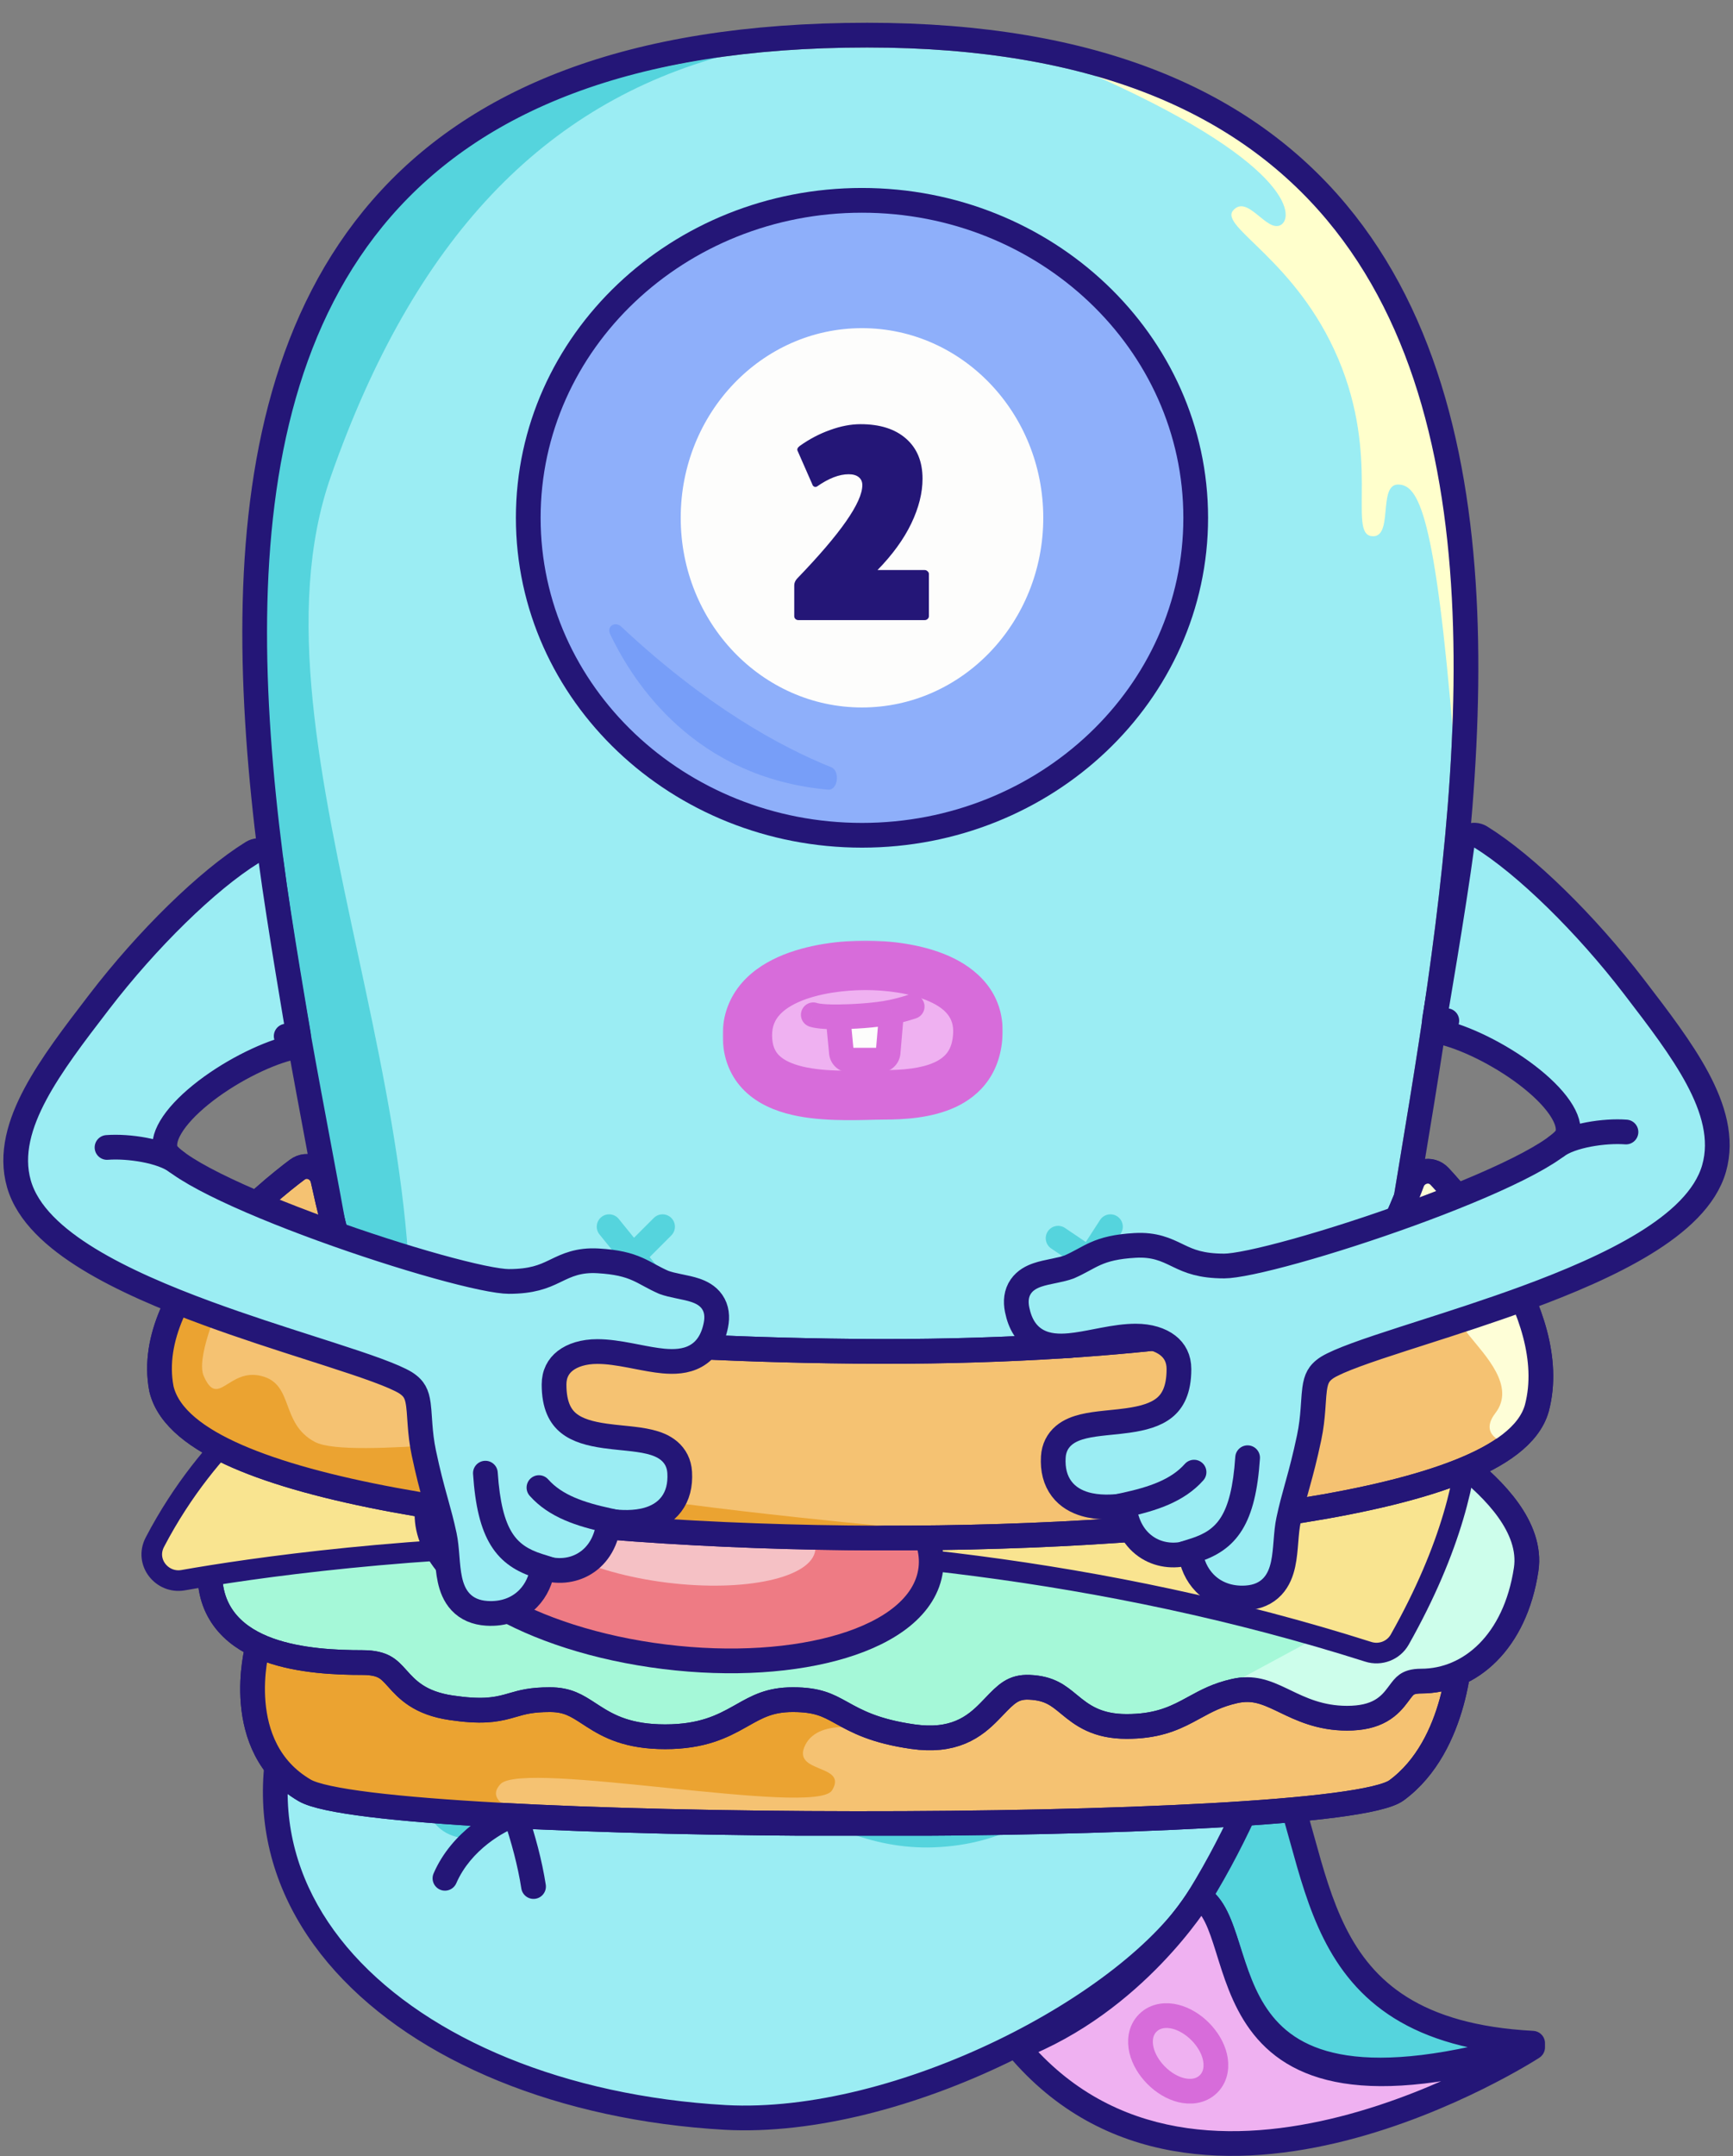 <svg width="337" height="419" viewBox="0 0 337 419" fill="none" xmlns="http://www.w3.org/2000/svg">
<rect x="0" y="0" width="337" height="419" fill="#808080" stroke="none"/>
<path d="M62.092 319.325C39.258 366.996 76.913 406.655 140.208 410.261C174.143 412.115 220.212 389.733 233.228 368.599C248.331 344.078 252.375 316.922 252.375 316.922L62.092 319.325Z" fill="#9BEDF3"/>
<path d="M244.472 344.99L249.97 331.744L253.426 316.922H89.582L94.138 334.949C94.138 334.949 110.563 348.168 119.376 348.569C122.292 348.702 125.31 348.394 128.111 347.662C134.457 346.004 146.141 344.919 151.463 348.754C158.884 354.101 169.363 359.388 181.468 358.984C195.815 358.506 204.738 351.606 209.601 346.12C212.602 342.734 217.658 341.051 221.693 343.098L233.447 349.063C237.607 351.174 242.683 349.298 244.472 344.99Z" fill="#55D4DD"/>
<path d="M65.294 318.524L56.882 321.729C56.882 321.729 68.75 326.536 78.765 327.738C84.954 328.48 82.729 335.037 80.125 339.938C78.371 343.239 78.5 347.366 80.95 350.19L84.617 354.415C87.123 357.304 91.322 358.018 94.643 356.12L100.146 352.975L96.541 340.557L88.93 316.521L80.116 318.524H65.294Z" fill="#55D4DD"/>
<path d="M249.169 344.963L249.97 330.141L234.347 367.797L236.75 375.008V392.634L242.759 413.465L252.374 406.254L269.599 403.851L292.834 398.643L276.009 392.634L262.388 381.417L249.169 344.963Z" fill="#55D4DD"/>
<path d="M254.377 316.922L256.723 317.444C256.881 316.733 256.708 315.987 256.252 315.418C255.796 314.849 255.106 314.518 254.377 314.518V316.922ZM141.009 411.463L140.872 413.862L140.877 413.863L141.009 411.463ZM63.292 316.922V314.518C62.456 314.518 61.68 314.953 61.243 315.666L63.292 316.922ZM101.377 366.964C101.581 368.276 102.809 369.175 104.121 368.971C105.433 368.767 106.331 367.539 106.128 366.227L101.377 366.964ZM100.162 352.575L102.437 351.8L100.162 352.575ZM84.323 364.035C83.793 365.252 84.351 366.668 85.568 367.198C86.786 367.727 88.202 367.169 88.731 365.952L84.323 364.035ZM298.042 397.041L298.726 399.345C299.847 399.012 300.566 397.92 300.428 396.758C300.291 395.596 299.336 394.702 298.168 394.641L298.042 397.041ZM247.166 339.893L244.873 339.174C244.686 339.77 244.738 340.416 245.019 340.974L247.166 339.893ZM141.145 409.063C109.909 407.284 83.553 396.221 68.782 379.857C61.422 371.704 56.95 362.257 56.086 351.942C55.222 341.627 57.95 330.239 65.342 318.178L61.243 315.666C53.413 328.442 50.332 340.839 51.296 352.344C52.26 363.849 57.251 374.257 65.214 383.078C81.089 400.665 108.814 412.036 140.872 413.862L141.145 409.063ZM63.292 319.325H87.328V314.518H63.292V319.325ZM87.328 319.325H254.377V314.518H87.328V319.325ZM85.328 318.255C87.338 321.27 89.212 326.213 91.253 332.5C93.24 338.617 95.396 346.043 97.887 353.35L102.437 351.8C99.938 344.469 97.898 337.399 95.825 331.015C93.808 324.8 91.759 319.236 89.328 315.589L85.328 318.255ZM97.887 353.35C99.466 357.985 100.7 362.602 101.377 366.964L106.128 366.227C105.396 361.515 104.08 356.619 102.437 351.8L97.887 353.35ZM99.403 350.294C95.815 351.489 87.895 355.818 84.323 364.035L88.731 365.952C91.568 359.427 98.09 355.798 100.921 354.856L99.403 350.294ZM254.377 316.922C252.031 316.399 252.031 316.399 252.031 316.399C252.031 316.399 252.031 316.399 252.031 316.399C252.031 316.399 252.031 316.4 252.03 316.401C252.03 316.403 252.029 316.407 252.028 316.413C252.025 316.424 252.021 316.442 252.016 316.465C252.005 316.513 251.988 316.587 251.965 316.685C251.919 316.881 251.849 317.175 251.754 317.561C251.564 318.333 251.273 319.47 250.878 320.913C250.086 323.8 248.874 327.91 247.193 332.781C243.828 342.536 238.608 355.278 231.18 367.338L235.273 369.859C242.948 357.398 248.303 344.302 251.737 334.349C253.457 329.366 254.699 325.155 255.514 322.184C255.921 320.698 256.222 319.521 256.421 318.712C256.521 318.307 256.595 317.995 256.645 317.781C256.671 317.674 256.689 317.592 256.702 317.536C256.709 317.507 256.714 317.486 256.717 317.47C256.719 317.463 256.72 317.457 256.721 317.452C256.722 317.45 256.722 317.448 256.722 317.447C256.722 317.446 256.723 317.446 256.723 317.445C256.723 317.445 256.723 317.444 254.377 316.922ZM231.18 367.338C225.023 377.336 210.931 388.264 193.916 396.487C176.952 404.686 157.567 409.96 141.14 409.063L140.877 413.863C158.386 414.819 178.601 409.229 196.008 400.816C213.365 392.427 228.414 380.996 235.273 369.859L231.18 367.338ZM232.028 370.682C232.837 371.148 233.591 372.025 234.347 373.539C235.106 375.061 235.741 376.962 236.466 379.237C237.87 383.642 239.535 389.257 243.098 394.023C246.761 398.925 252.323 402.819 261.238 404.156C270.037 405.476 282.041 404.3 298.726 399.345L297.357 394.737C280.993 399.597 269.763 400.574 261.951 399.402C254.257 398.248 249.835 395.008 246.948 391.146C243.961 387.149 242.512 382.374 241.047 377.777C240.337 375.552 239.6 373.3 238.649 371.393C237.694 369.479 236.4 367.652 234.426 366.516L232.028 370.682ZM298.168 394.641C287.039 394.055 279.252 391.602 273.621 388.082C268.011 384.576 264.362 379.9 261.684 374.55C258.977 369.145 257.292 363.127 255.573 356.912C253.879 350.788 252.143 344.438 249.313 338.813L245.019 340.974C247.597 346.097 249.216 351.963 250.94 358.194C252.638 364.333 254.434 370.808 257.385 376.703C260.365 382.652 264.552 388.083 271.073 392.159C277.573 396.221 286.21 398.825 297.915 399.441L298.168 394.641ZM249.459 340.613L256.67 317.642L252.084 316.202L244.873 339.174L249.459 340.613Z" fill="#241677"/>
<path d="M298.042 397.842C231.943 417.471 244.362 375.008 233.227 368.598C233.227 368.598 220.727 389.029 197.893 397.842C233.227 439.904 298.042 397.842 298.042 397.842Z" fill="#EFB1F1"/>
<path d="M233.227 368.598L234.426 366.515C233.297 365.865 231.856 366.233 231.177 367.344L233.227 368.598ZM298.042 397.842L299.35 399.858C300.352 399.208 300.725 397.92 300.224 396.835C299.724 395.75 298.503 395.197 297.357 395.538L298.042 397.842ZM197.893 397.842L197.027 395.599C196.303 395.879 195.758 396.491 195.565 397.243C195.371 397.994 195.553 398.793 196.052 399.388L197.893 397.842ZM232.028 370.681C232.829 371.142 233.583 372.023 234.341 373.562C235.102 375.106 235.738 377.038 236.463 379.351C237.867 383.83 239.528 389.539 243.082 394.403C246.735 399.401 252.291 403.409 261.217 404.829C270.025 406.229 282.037 405.102 298.726 400.146L297.357 395.538C280.997 400.396 269.775 401.322 261.972 400.081C254.289 398.859 249.861 395.531 246.964 391.566C243.968 387.466 242.515 382.585 241.05 377.913C240.341 375.65 239.604 373.367 238.654 371.438C237.702 369.505 236.408 367.656 234.426 366.515L232.028 370.681ZM298.042 397.842C296.733 395.825 296.734 395.825 296.734 395.825C296.734 395.825 296.734 395.825 296.733 395.826C296.732 395.826 296.73 395.828 296.727 395.829C296.721 395.833 296.711 395.84 296.697 395.849C296.67 395.866 296.627 395.893 296.569 395.93C296.453 396.003 296.278 396.114 296.044 396.257C295.578 396.545 294.883 396.965 293.982 397.488C292.179 398.533 289.556 399.987 286.295 401.603C279.764 404.841 270.721 408.712 260.624 411.286C240.353 416.455 216.515 416.273 199.733 396.296L196.052 399.388C214.605 421.473 240.841 421.291 261.811 415.944C272.335 413.261 281.704 409.245 288.43 405.91C291.797 404.241 294.514 402.737 296.394 401.646C297.334 401.101 298.066 400.658 298.566 400.35C298.816 400.196 299.008 400.075 299.14 399.992C299.206 399.95 299.257 399.918 299.292 399.896C299.309 399.884 299.323 399.875 299.333 399.869C299.338 399.866 299.341 399.864 299.344 399.862C299.346 399.861 299.347 399.86 299.348 399.859C299.349 399.859 299.35 399.858 298.042 397.842ZM198.758 400.084C210.607 395.511 219.724 387.948 225.854 381.582C228.925 378.393 231.266 375.483 232.845 373.364C233.634 372.303 234.235 371.438 234.641 370.832C234.844 370.53 234.999 370.291 235.105 370.125C235.159 370.042 235.199 369.977 235.228 369.932C235.242 369.909 235.254 369.891 235.262 369.877C235.266 369.871 235.269 369.865 235.272 369.861C235.273 369.859 235.274 369.857 235.275 369.856C235.275 369.855 235.276 369.854 235.276 369.854C235.277 369.853 235.277 369.853 233.227 368.598C231.177 367.344 231.177 367.343 231.177 367.343C231.177 367.343 231.177 367.342 231.178 367.342C231.178 367.342 231.178 367.342 231.177 367.342C231.177 367.343 231.176 367.345 231.174 367.349C231.17 367.355 231.163 367.366 231.153 367.382C231.132 367.414 231.1 367.465 231.056 367.534C230.968 367.672 230.832 367.881 230.649 368.154C230.283 368.7 229.728 369.5 228.989 370.493C227.51 372.479 225.299 375.228 222.391 378.248C216.562 384.301 208.012 391.36 197.027 395.599L198.758 400.084Z" fill="#241677"/>
<path d="M235.012 404.957C236.544 403.433 236.645 401.318 236.243 399.642C235.829 397.918 234.811 396.196 233.391 394.768C231.97 393.34 230.254 392.312 228.532 391.889C226.859 391.477 224.743 391.567 223.211 393.091C221.678 394.615 221.577 396.73 221.979 398.406C222.393 400.131 223.411 401.852 224.831 403.28C226.252 404.708 227.968 405.736 229.69 406.159C231.364 406.571 233.479 406.481 235.012 404.957Z" fill="#EFB1F1" stroke="#D76CDA" stroke-width="4.807"/>
<path d="M261.476 289.649H76.54C74.714 289.649 73.258 288.22 73.267 286.394C73.648 212.199 -15.762 9.231 168.634 9.231C345.393 9.231 263.628 217.066 264.758 286.348C264.788 288.194 263.323 289.649 261.476 289.649Z" fill="#9BEDF3"/>
<path d="M64.345 92.555C45.917 145.033 93.188 223.951 75.962 287.646C53.128 269.218 62.342 219.144 62.342 219.144L49.122 151.443V109.781L58.336 67.318L76.363 38.074L105.206 17.644L141.426 10.624C146.373 9.307 151.524 8.311 156.882 7.629L141.426 10.624C105.682 20.144 80.531 46.458 64.345 92.555Z" fill="#55D4DD"/>
<path d="M271.854 94.157C275.86 94.157 279.064 99.888 282.67 143.831C284.673 125.003 287.806 122.865 283.471 106.976C281.922 101.297 282.337 87.633 280.667 82.624C278.87 77.235 265.333 51.949 263.441 47.287C239.806 16.041 210.562 13.637 210.562 13.637C251.023 31.263 251.824 42.08 249.084 43.704C246.344 45.328 242.61 37.673 239.806 40.878C237.002 44.083 252.086 50.492 260.236 69.721C268.387 88.949 262.175 103.494 266.646 104.172C271.117 104.85 267.848 94.157 271.854 94.157Z" fill="#FFFFCC"/>
<path d="M167.622 162.314C203.343 162.314 232.519 134.811 232.519 100.622C232.519 66.433 203.343 38.93 167.622 38.93C131.901 38.93 102.725 66.433 102.725 100.622C102.725 134.811 131.901 162.314 167.622 162.314Z" fill="#8EAFFA" stroke="#241677" stroke-width="4.807"/>
<path d="M161.034 153.449C135.147 151.128 123.17 132.763 118.642 123.198C117.934 121.701 119.617 120.652 120.825 121.784C137.313 137.236 151.732 145.106 161.638 149.091C163.414 149.806 162.941 153.62 161.034 153.449Z" fill="#779EF8"/>
<ellipse cx="167.623" cy="100.622" rx="35.252" ry="36.855" fill="#FDFDFC"/>
<path d="M154.451 119.738V113.752C154.451 113.295 154.627 112.865 154.979 112.46C163.451 103.689 167.688 97.624 167.688 94.267C167.688 93.599 167.45 93.081 166.976 92.711C166.519 92.342 165.868 92.158 165.024 92.158C163.196 92.158 161.148 92.949 158.881 94.531C158.688 94.636 158.494 94.645 158.301 94.557C158.125 94.452 158.011 94.302 157.958 94.109L155.084 87.57C154.961 87.271 155.11 86.963 155.532 86.647C157.378 85.329 159.338 84.3 161.412 83.562C163.486 82.806 165.464 82.428 167.345 82.428C171.124 82.428 174.077 83.369 176.204 85.249C178.331 87.113 179.395 89.706 179.395 93.028C179.395 95.788 178.665 98.688 177.206 101.729C175.747 104.77 173.559 107.785 170.641 110.773H179.816C180.027 110.773 180.212 110.852 180.37 111.01C180.546 111.151 180.634 111.327 180.634 111.538V119.738C180.634 119.949 180.546 120.133 180.37 120.292C180.212 120.432 180.027 120.502 179.816 120.502H155.269C155.04 120.502 154.847 120.432 154.688 120.292C154.53 120.133 154.451 119.949 154.451 119.738Z" fill="#241677"/>
<g clip-path="url(#clip0_107_1343)">
<mask id="path-16-outside-1_107_1343" maskUnits="userSpaceOnUse" x="140.334" y="182.584" width="55" height="36" fill="black">
<rect fill="white" x="140.334" y="182.584" width="55" height="36"/>
<path d="M168.32 187.584C159.881 187.584 144.33 190.035 145.385 202.356C146.44 214.677 164.1 212.756 171.836 212.756C179.572 212.756 189.808 211.498 190.16 200.767C190.511 190.035 176.759 187.584 168.32 187.584Z"/>
</mask>
<path d="M168.32 187.584C159.881 187.584 144.33 190.035 145.385 202.356C146.44 214.677 164.1 212.756 171.836 212.756C179.572 212.756 189.808 211.498 190.16 200.767C190.511 190.035 176.759 187.584 168.32 187.584Z" fill="#EFB1F1"/>
<path d="M145.385 202.356L150.175 201.946L145.385 202.356ZM190.16 200.767L194.964 200.924L194.964 200.924L190.16 200.767ZM150.175 201.946C150.006 199.977 150.488 198.681 151.211 197.696C152.007 196.613 153.333 195.598 155.256 194.738C159.18 192.982 164.402 192.392 168.32 192.392V182.777C163.798 182.777 157.026 183.413 151.329 185.962C148.441 187.255 145.55 189.163 143.462 192.005C141.303 194.945 140.237 198.575 140.595 202.766L150.175 201.946ZM168.32 192.392C172.22 192.392 177.016 192.977 180.603 194.553C184.061 196.071 185.442 197.96 185.355 200.609L194.964 200.924C195.229 192.842 189.911 188.14 184.47 185.75C179.159 183.418 172.86 182.777 168.32 182.777V192.392ZM185.355 200.609C185.293 202.501 184.817 203.663 184.288 204.425C183.746 205.206 182.933 205.873 181.744 206.425C179.194 207.608 175.615 207.949 171.836 207.949V217.563C175.793 217.563 181.201 217.275 185.79 215.146C188.171 214.042 190.467 212.382 192.185 209.909C193.915 207.417 194.851 204.397 194.964 200.924L185.355 200.609ZM171.836 207.949C167.415 207.949 161.928 208.401 157.013 207.456C154.643 207 152.959 206.297 151.893 205.437C150.989 204.708 150.327 203.721 150.175 201.946L140.595 202.766C140.971 207.152 142.912 210.545 145.857 212.921C148.641 215.166 152.054 216.293 155.198 216.897C161.311 218.072 168.522 217.563 171.836 217.563V207.949Z" fill="#D76CDA" mask="url(#path-16-outside-1_107_1343)"/>
<path d="M163.623 204.561L162.96 197.598C165.484 197.577 170.152 197.355 173.375 196.676L172.7 204.546C172.628 205.375 171.935 206.012 171.103 206.012H165.218C164.392 206.012 163.701 205.384 163.623 204.561Z" fill="#FDFDFC"/>
<path d="M159.119 194.998C157.903 194.464 156.485 195.017 155.952 196.232C155.418 197.448 155.971 198.866 157.186 199.399L159.119 194.998ZM162.96 197.598L162.94 195.194L162.94 195.194L162.96 197.598ZM163.623 204.561L161.23 204.789L161.23 204.789L163.623 204.561ZM173.375 196.676L172.88 194.324L172.879 194.324L173.375 196.676ZM178.141 197.876C179.4 197.457 180.081 196.095 179.661 194.836C179.241 193.577 177.88 192.896 176.621 193.316L178.141 197.876ZM172.7 204.546L170.305 204.341L172.7 204.546ZM158.152 197.199C157.186 199.399 157.188 199.4 157.189 199.401C157.19 199.401 157.191 199.402 157.192 199.402C157.194 199.403 157.197 199.404 157.199 199.405C157.203 199.407 157.207 199.409 157.212 199.41C157.22 199.414 157.229 199.418 157.239 199.422C157.257 199.429 157.276 199.437 157.296 199.445C157.335 199.46 157.378 199.476 157.425 199.492C157.518 199.523 157.627 199.557 157.754 199.59C158.008 199.657 158.342 199.726 158.78 199.789C159.653 199.914 160.98 200.017 162.979 200.001L162.94 195.194C161.112 195.209 160.036 195.113 159.462 195.031C159.177 194.99 159.026 194.954 158.976 194.941C158.952 194.934 158.954 194.934 158.979 194.942C158.991 194.947 159.009 194.953 159.033 194.962C159.045 194.967 159.058 194.972 159.072 194.978C159.079 194.981 159.087 194.984 159.094 194.987C159.098 194.989 159.102 194.991 159.106 194.992C159.108 194.993 159.11 194.994 159.112 194.995C159.113 194.996 159.115 194.996 159.116 194.996C159.117 194.997 159.119 194.998 158.152 197.199ZM160.567 197.825L161.23 204.789L166.015 204.333L165.352 197.37L160.567 197.825ZM165.218 208.415H171.103V203.608H165.218V208.415ZM162.979 200.001C165.543 199.98 170.406 199.758 173.871 199.028L172.879 194.324C169.898 194.952 165.425 195.174 162.94 195.194L162.979 200.001ZM173.871 199.028C175.269 198.733 176.702 198.356 178.141 197.876L176.621 193.316C175.372 193.732 174.117 194.063 172.88 194.324L173.871 199.028ZM175.094 204.752L175.77 196.881L170.98 196.47L170.305 204.341L175.094 204.752ZM171.103 208.415C173.183 208.415 174.917 206.824 175.094 204.752L170.305 204.341C170.34 203.926 170.687 203.608 171.103 203.608V208.415ZM161.23 204.789C161.426 206.845 163.152 208.415 165.218 208.415V203.608C165.631 203.608 165.976 203.922 166.015 204.333L161.23 204.789Z" fill="#D76CDA"/>
</g>
<path d="M118.448 238.372L128.842 251.191M116.022 251.191L128.842 238.372" stroke="#55D4DD" stroke-width="4.807" stroke-linecap="round"/>
<path d="M207.641 251.191L215.936 238.372M205.756 240.615L218.575 249.268" stroke="#55D4DD" stroke-width="4.807" stroke-linecap="round"/>
<path d="M76.54 292.053H261.476C264.632 292.053 267.214 289.531 267.161 286.309C266.927 271.933 270.33 251.426 274.267 227.71C274.996 223.313 275.745 218.805 276.491 214.205C281.237 184.975 285.865 152.299 284.96 121.738C284.056 91.202 277.622 62.416 259.908 41.246C242.116 19.981 213.311 6.828 168.634 6.828C122.101 6.828 92.339 19.645 74.181 40.527C56.083 61.339 49.917 89.709 49.542 119.96C49.166 150.23 54.589 182.767 60.035 212.223C60.739 216.03 61.442 219.782 62.133 223.468C66.82 248.47 70.945 270.472 70.864 286.381C70.847 289.573 73.415 292.053 76.54 292.053Z" stroke="#241677" stroke-width="4.807"/>
<g clip-path="url(#clip1_107_1343)">
<path d="M59.246 347.907C44.824 339.494 50.032 320.266 50.032 320.266H283.98C283.98 320.266 283.58 339.094 271.562 347.907C259.544 356.72 73.667 356.319 59.246 347.907Z" fill="#F5C272" stroke="#241677" stroke-width="4.807"/>
<path d="M70.462 323.07H51.634L48.83 332.684L55.24 345.503L66.056 350.31L80.477 351.112L106.917 353.515C106.917 353.515 92.896 351.512 97.302 346.705C101.709 341.898 158.594 353.115 161.798 347.907C165.003 342.699 153.786 344.702 156.591 339.094C159.395 333.485 169.81 336.29 169.81 336.29L159.395 331.482H145.774L130.952 336.29L115.73 332.684L106.917 329.88L93.296 331.482L78.074 327.476L70.462 323.07Z" fill="#EBA331"/>
<path d="M59.246 347.907C44.824 339.494 50.032 320.266 50.032 320.266H283.98C283.98 320.266 283.58 339.094 271.562 347.907C259.544 356.72 73.667 356.319 59.246 347.907Z" stroke="#241677" stroke-width="4.807"/>
<path d="M62.534 268.19L61.405 268.15L60.654 268.995L62.45 270.592C60.654 268.995 60.654 268.995 60.653 268.996L60.652 268.997L60.648 269.001L60.636 269.015L60.591 269.066C60.552 269.111 60.495 269.176 60.422 269.26C60.275 269.428 60.062 269.674 59.793 269.991C59.255 270.623 58.49 271.539 57.573 272.678C55.742 274.955 53.296 278.139 50.845 281.764C48.399 285.382 45.918 289.484 44.04 293.591C42.181 297.658 40.818 301.934 40.818 305.844C40.818 309.806 42.09 313.003 44.259 315.487C46.387 317.923 49.257 319.538 52.272 320.624C58.254 322.78 65.431 323.07 70.462 323.07C72.667 323.07 73.924 323.464 74.764 323.925C75.642 324.407 76.277 325.068 77.188 326.08C77.229 326.125 77.27 326.171 77.312 326.218C78.171 327.173 79.264 328.391 80.863 329.437C82.573 330.556 84.74 331.413 87.736 331.857C93.436 332.701 96.177 332.296 98.736 331.598C99.07 331.507 99.393 331.414 99.712 331.321C101.553 330.789 103.313 330.281 106.916 330.281C110.376 330.281 112.118 331.415 114.587 333.022C114.828 333.179 115.075 333.339 115.331 333.504C118.404 335.479 122.155 337.491 129.35 337.491C136.535 337.491 140.458 335.484 143.848 333.577C144 333.492 144.149 333.408 144.298 333.324C147.281 331.64 149.688 330.281 154.187 330.281C156.688 330.281 158.389 330.58 159.74 331.012C161.115 331.451 162.227 332.053 163.639 332.834L163.679 332.856C166.607 334.478 170.103 336.413 177.482 337.467C181.332 338.017 184.335 337.628 186.816 336.592C189.272 335.567 191.007 333.991 192.407 332.565C192.744 332.221 193.061 331.892 193.361 331.579C195.666 329.18 197.044 327.745 200.155 327.875C202.232 327.962 203.643 328.406 204.751 328.972C205.881 329.549 206.777 330.286 207.901 331.211L207.993 331.286C209.119 332.212 210.47 333.31 212.264 334.136C214.095 334.978 216.271 335.488 219.083 335.488C224.587 335.488 227.878 334.135 230.87 332.557C231.366 332.296 231.842 332.036 232.312 331.779C234.595 330.533 236.715 329.376 240.047 328.619C243.614 327.808 246.077 328.786 249.245 330.297C249.464 330.401 249.686 330.508 249.912 330.617C252.972 332.091 256.7 333.886 261.947 333.886C264.739 333.886 266.829 333.383 268.482 332.448C270.131 331.516 271.115 330.275 271.832 329.319C271.904 329.223 271.973 329.131 272.039 329.043C272.677 328.189 273.025 327.723 273.542 327.353C273.998 327.027 274.757 326.675 276.369 326.675C285.873 326.675 294.641 319.07 296.772 305.003C297.406 300.82 295.725 296.856 293.317 293.477C290.894 290.075 287.527 286.969 284.21 284.373C280.876 281.762 277.493 279.589 274.953 278.073C273.68 277.314 272.613 276.715 271.859 276.304C271.482 276.098 271.184 275.939 270.977 275.831C270.874 275.777 270.794 275.735 270.738 275.706L270.673 275.673L270.655 275.663L270.649 275.661L270.648 275.66C270.647 275.659 270.646 275.659 269.559 277.803L270.646 275.659L270.173 275.419L269.642 275.4L62.534 268.19Z" fill="#A5F8D8" stroke="#241677" stroke-width="4.807"/>
<path d="M261.146 315.459L241.116 326.275L253.935 333.085L267.556 333.886L274.366 327.476L288.387 322.669L295.597 312.654L297.2 302.239L292.793 292.625L283.98 285.814L261.146 315.459Z" fill="#CDFEEB"/>
<path d="M62.534 268.19L61.405 268.15L60.654 268.995L62.45 270.592C60.654 268.995 60.654 268.995 60.653 268.996L60.652 268.997L60.648 269.001L60.636 269.015L60.591 269.066C60.552 269.111 60.495 269.176 60.422 269.26C60.275 269.428 60.062 269.674 59.793 269.991C59.255 270.623 58.49 271.539 57.573 272.678C55.742 274.955 53.296 278.139 50.845 281.764C48.399 285.382 45.918 289.484 44.04 293.591C42.181 297.658 40.818 301.934 40.818 305.844C40.818 309.806 42.09 313.003 44.259 315.487C46.387 317.923 49.257 319.538 52.272 320.624C58.254 322.78 65.431 323.07 70.462 323.07C72.667 323.07 73.924 323.464 74.764 323.925C75.642 324.407 76.277 325.068 77.188 326.08C77.229 326.125 77.27 326.171 77.312 326.218C78.171 327.173 79.264 328.391 80.863 329.437C82.573 330.556 84.74 331.413 87.736 331.857C93.436 332.701 96.177 332.296 98.736 331.598C99.07 331.507 99.393 331.414 99.712 331.321C101.553 330.789 103.313 330.281 106.916 330.281C110.376 330.281 112.118 331.415 114.587 333.022C114.828 333.179 115.075 333.339 115.331 333.504C118.404 335.479 122.155 337.491 129.35 337.491C136.535 337.491 140.458 335.484 143.848 333.577C144 333.492 144.149 333.408 144.298 333.324C147.281 331.64 149.688 330.281 154.187 330.281C156.688 330.281 158.389 330.58 159.74 331.012C161.115 331.451 162.227 332.053 163.639 332.834L163.679 332.856C166.607 334.478 170.103 336.413 177.482 337.467C181.332 338.017 184.335 337.628 186.816 336.592C189.272 335.567 191.007 333.991 192.407 332.565C192.744 332.221 193.061 331.892 193.361 331.579C195.666 329.18 197.044 327.745 200.155 327.875C202.232 327.962 203.643 328.406 204.751 328.972C205.881 329.549 206.777 330.286 207.901 331.211L207.993 331.286C209.119 332.212 210.47 333.31 212.264 334.136C214.095 334.978 216.271 335.488 219.083 335.488C224.587 335.488 227.878 334.135 230.87 332.557C231.366 332.296 231.842 332.036 232.312 331.779C234.595 330.533 236.715 329.376 240.047 328.619C243.614 327.808 246.077 328.786 249.245 330.297C249.464 330.401 249.686 330.508 249.912 330.617C252.972 332.091 256.7 333.886 261.947 333.886C264.739 333.886 266.829 333.383 268.482 332.448C270.131 331.516 271.115 330.275 271.832 329.319C271.904 329.223 271.973 329.131 272.039 329.043C272.677 328.189 273.025 327.723 273.542 327.353C273.998 327.027 274.757 326.675 276.369 326.675C285.873 326.675 294.641 319.07 296.772 305.003C297.406 300.82 295.725 296.856 293.317 293.477C290.894 290.075 287.527 286.969 284.21 284.373C280.876 281.762 277.493 279.589 274.953 278.073C273.68 277.314 272.613 276.715 271.859 276.304C271.482 276.098 271.184 275.939 270.977 275.831C270.874 275.777 270.794 275.735 270.738 275.706L270.673 275.673L270.655 275.663L270.649 275.661L270.648 275.66C270.647 275.659 270.646 275.659 269.559 277.803L270.646 275.659L270.173 275.419L269.642 275.4L62.534 268.19Z" stroke="#241677" stroke-width="4.807"/>
<path d="M57.576 268.59L57.023 268.609L56.559 268.908L57.644 270.592C56.559 268.908 56.558 268.909 56.557 268.909L56.556 268.91L56.552 268.913L56.539 268.921L56.498 268.948C56.463 268.971 56.414 269.003 56.352 269.045C56.226 269.13 56.046 269.253 55.816 269.415C55.356 269.739 54.695 270.219 53.874 270.857C52.232 272.131 49.945 274.037 47.325 276.583C42.089 281.674 35.505 289.346 30.111 299.687C28.085 303.569 31.519 307.787 35.615 307.065C60.997 302.59 162.549 288.126 266.09 320.984C268.406 321.719 270.981 320.756 272.197 318.6C282.327 300.643 285.311 286.678 285.709 277.099C285.908 272.315 285.461 268.643 284.949 266.136C284.693 264.883 284.422 263.922 284.208 263.259C284.101 262.928 284.008 262.672 283.939 262.49C283.904 262.4 283.875 262.328 283.854 262.275C283.843 262.249 283.834 262.227 283.827 262.21L283.817 262.188L283.814 262.18L283.812 262.177C283.812 262.175 283.811 262.174 281.978 262.98L283.811 262.174L283.265 260.933L281.91 260.979L57.576 268.59Z" fill="#F9E490" stroke="#241677" stroke-width="4.006"/>
<path d="M129.216 321.944C142.325 323.561 154.598 322.684 163.874 319.864C168.509 318.454 172.508 316.526 175.487 314.082C178.48 311.627 180.551 308.553 180.999 304.922C181.447 301.29 180.185 297.805 177.879 294.696C175.583 291.602 172.173 288.759 168.019 286.265C159.706 281.275 148.014 277.441 134.905 275.824C121.796 274.207 109.523 275.084 100.247 277.904C95.611 279.314 91.613 281.242 88.634 283.686C85.641 286.141 83.57 289.215 83.121 292.846C82.674 296.478 83.936 299.963 86.242 303.071C88.538 306.166 91.948 309.009 96.102 311.502C104.414 316.493 116.107 320.326 129.216 321.944Z" fill="#EE7B84" stroke="#241677" stroke-width="4.807"/>
<ellipse cx="130.929" cy="297.776" rx="27.832" ry="9.843" transform="rotate(7.06 130.929 297.776)" fill="#F5C1C5"/>
<path d="M31.384 269.84L31.396 269.901L31.41 269.96C32.098 272.778 33.941 275.213 36.435 277.309C38.934 279.409 42.228 281.29 46.112 282.986C53.882 286.38 64.389 289.196 76.621 291.47C101.113 296.023 132.984 298.482 164.814 298.834C196.645 299.185 228.562 297.43 253.15 293.509C265.43 291.55 275.993 289.034 283.832 285.918C287.751 284.361 291.084 282.616 293.63 280.648C296.165 278.688 298.085 276.374 298.851 273.645L298.856 273.626L298.861 273.608C301.359 264.134 297.424 253.88 292.75 245.783C288.013 237.578 282.167 230.994 279.951 228.619C278.226 226.77 275.395 227.614 274.618 229.716C273.566 232.564 270.436 240.481 264.613 250.982C263.763 252.515 262.376 253.609 260.743 254.027C250.974 256.524 220.077 263.077 166.365 262.58C113.242 262.088 82.908 256.786 72.924 254.691C71.158 254.321 69.809 253.226 69.192 251.686C67.728 248.033 65.347 241.036 62.79 229.218C62.342 227.145 59.805 225.796 57.782 227.309C55.162 229.27 47.786 235.058 41.464 242.638C35.251 250.087 29.495 259.933 31.384 269.84Z" fill="#F5C272" stroke="#241677" stroke-width="4.807"/>
<path d="M280.776 245.755C275.968 242.55 267.155 247.357 267.155 247.357L275.167 228.93L279.974 228.529L291.592 243.752L299.203 260.176V274.598L298.001 278.604L294.796 281.007C294.796 281.007 286.784 279.806 290.79 274.598C294.796 269.39 288.787 263.381 285.583 259.375C282.378 255.369 285.583 248.96 280.776 245.755Z" fill="#FEFED7"/>
<path d="M112.124 288.218C116.931 291.423 172.614 296.631 172.614 296.631L134.157 298.633L84.082 293.826L46.026 283.811L32.005 272.194V259.776L39.616 245.755L53.236 231.734C53.236 231.734 36.812 260.977 39.616 267.387C42.42 273.797 44.423 265.785 50.833 267.387C57.242 268.989 54.438 276.601 61.248 280.206C68.059 283.811 106.516 277.802 110.522 280.206C114.528 282.61 107.317 285.013 112.124 288.218Z" fill="#EBA331"/>
<path d="M31.384 269.84L31.396 269.901L31.41 269.96C32.098 272.778 33.941 275.213 36.435 277.309C38.934 279.409 42.228 281.29 46.112 282.986C53.882 286.38 64.389 289.196 76.621 291.47C101.113 296.023 132.984 298.482 164.814 298.834C196.645 299.185 228.562 297.43 253.15 293.509C265.43 291.55 275.993 289.034 283.832 285.918C287.751 284.361 291.084 282.616 293.63 280.648C296.165 278.688 298.085 276.374 298.851 273.645L298.856 273.626L298.861 273.608C301.359 264.134 297.424 253.88 292.75 245.783C288.013 237.578 282.167 230.994 279.951 228.619C278.226 226.77 275.395 227.614 274.618 229.716C273.566 232.564 270.436 240.481 264.613 250.982C263.763 252.515 262.376 253.609 260.743 254.027C250.974 256.524 220.077 263.077 166.365 262.58C113.242 262.088 82.908 256.786 72.924 254.691C71.158 254.321 69.809 253.226 69.192 251.686C67.728 248.033 65.347 241.036 62.79 229.218C62.342 227.145 59.805 225.796 57.782 227.309C55.162 229.27 47.786 235.058 41.464 242.638C35.251 250.087 29.495 259.933 31.384 269.84Z" stroke="#241677" stroke-width="4.807"/>
</g>
<path d="M280.751 200.671C279.538 200.36 278.767 199.169 278.98 197.935L281.348 198.343C278.98 197.935 278.98 197.935 278.98 197.935L278.98 197.934L278.98 197.931L278.982 197.92L278.99 197.873L279.021 197.691C279.049 197.53 279.09 197.292 279.142 196.985C279.247 196.372 279.398 195.481 279.585 194.375C279.959 192.162 280.474 189.086 281.039 185.636C282.171 178.727 283.498 170.345 284.294 164.375C284.401 163.567 284.911 162.869 285.648 162.52C286.385 162.172 287.248 162.22 287.941 162.649C296.697 168.069 308.412 179.574 317.694 191.672C317.694 191.672 317.694 191.672 317.694 191.672L317.891 191.928L317.974 192.037C322.496 197.93 327.049 203.864 330.102 209.571C333.163 215.294 334.975 221.256 333.321 227.045C331.656 232.872 326.287 237.663 319.803 241.635C313.213 245.672 304.937 249.179 296.635 252.226C289.713 254.767 282.679 257.021 276.493 259.002C275.251 259.4 274.044 259.787 272.879 260.163C269.378 261.292 266.268 262.32 263.712 263.26C261.131 264.21 259.27 265.016 258.166 265.684C257.197 266.298 256.677 266.893 256.35 267.476C256.006 268.09 255.788 268.846 255.642 269.923C255.534 270.715 255.478 271.54 255.412 272.527C255.383 272.953 255.352 273.41 255.314 273.907C255.194 275.489 255.008 277.309 254.577 279.358C253.761 283.233 253.046 285.89 252.388 288.267C252.329 288.479 252.271 288.69 252.213 288.898C251.628 291.007 251.1 292.913 250.569 295.39C250.307 296.614 250.191 297.958 250.07 299.452L250.057 299.612C249.945 300.995 249.821 302.539 249.517 303.947C249.2 305.413 248.635 307.016 247.437 308.293C246.178 309.637 244.463 310.365 242.37 310.505C239.061 310.725 236.246 309.636 234.275 307.615C232.693 305.992 231.761 303.88 231.479 301.633C228.752 302.525 225.75 302.35 223.253 300.81C220.648 299.203 218.971 296.353 218.601 292.591C216.358 292.906 213.531 293.021 211.017 292.295C209.347 291.813 207.658 290.914 206.445 289.305C205.215 287.675 204.678 285.586 204.827 283.124C204.932 281.384 205.658 279.965 206.877 278.935C208 277.986 209.401 277.485 210.707 277.171C212.032 276.852 213.51 276.672 214.939 276.52C215.309 276.481 215.677 276.444 216.042 276.407C217.138 276.295 218.217 276.186 219.309 276.032C222.248 275.618 224.697 274.946 226.413 273.566C227.98 272.306 229.259 270.184 229.259 266.044C229.259 263.984 228.435 262.481 227.084 261.433C225.67 260.336 223.527 259.634 220.846 259.634C218.816 259.634 216.69 259.972 214.486 260.387C214.073 260.465 213.652 260.547 213.228 260.63C211.477 260.97 209.656 261.325 208.002 261.477C205.958 261.665 203.678 261.606 201.714 260.514C199.61 259.345 198.346 257.275 197.79 254.497C197.468 252.885 197.6 251.304 198.523 249.976C199.391 248.725 200.687 248.108 201.746 247.746C202.69 247.423 203.771 247.202 204.711 247.009C204.825 246.986 204.937 246.963 205.047 246.94C206.114 246.719 207.067 246.505 207.928 246.188C208.936 245.746 209.739 245.321 210.513 244.903C210.598 244.856 210.684 244.81 210.771 244.763C211.466 244.385 212.203 243.985 213.004 243.629C214.917 242.78 217.087 242.225 220.705 242.012C224.513 241.788 226.781 242.883 228.838 243.877C228.99 243.95 229.142 244.023 229.292 244.095C231.28 245.044 233.525 246.014 238.072 246.014C239.057 246.014 240.813 245.774 243.284 245.257C245.704 244.75 248.66 244.012 251.968 243.091C258.581 241.25 266.522 238.703 274.256 235.893C281.999 233.08 289.478 230.023 295.191 227.17C298.053 225.741 300.408 224.393 302.115 223.184C302.969 222.58 303.614 222.043 304.067 221.581C304.54 221.1 304.694 220.811 304.728 220.722C305.164 219.578 304.998 218.048 303.794 216.02C302.596 214.003 300.553 211.832 297.951 209.725C292.74 205.503 285.838 201.976 280.751 200.671Z" fill="#9BEDF3" stroke="#241677" stroke-width="4.807" stroke-linecap="round" stroke-linejoin="round"/>
<path d="M302.7 222.779C305.505 220.643 312.022 219.655 316.188 219.975" stroke="#241677" stroke-width="4.807" stroke-linecap="round"/>
<path d="M219.079 294.833L216.728 295.337L215.721 290.637L218.071 290.133L219.079 294.833ZM230.399 284.477C231.281 283.485 232.8 283.395 233.792 284.277C234.784 285.159 234.874 286.678 233.992 287.671L230.399 284.477ZM218.071 290.133C223.636 288.941 227.749 287.458 230.399 284.477L233.992 287.671C230.232 291.901 224.731 293.622 219.079 294.833L218.071 290.133Z" fill="#241677"/>
<path d="M232.912 303.591L230.618 304.307L229.184 299.719L231.478 299.002L232.912 303.591ZM240.212 283.11C240.3 281.785 241.446 280.783 242.77 280.871C244.095 280.96 245.097 282.105 245.009 283.429L240.212 283.11ZM231.478 299.002C234.312 298.116 236.15 296.896 237.461 294.775C238.853 292.523 239.82 288.99 240.212 283.11L245.009 283.429C244.599 289.566 243.563 294.046 241.55 297.302C239.456 300.689 236.487 302.473 232.912 303.591L231.478 299.002Z" fill="#241677"/>
<path d="M56.249 203.671C57.462 203.36 58.233 202.169 58.02 200.935L55.652 201.343C58.02 200.935 58.02 200.935 58.02 200.935L58.02 200.934L58.02 200.931L58.018 200.92L58.01 200.873L57.978 200.691C57.951 200.53 57.91 200.292 57.858 199.985C57.753 199.372 57.602 198.481 57.415 197.375C57.041 195.162 56.526 192.086 55.961 188.636C54.829 181.727 53.502 173.345 52.706 167.375C52.599 166.567 52.089 165.869 51.352 165.52C50.615 165.172 49.752 165.22 49.059 165.649C40.303 171.069 28.588 182.574 19.306 194.672C19.306 194.672 19.306 194.672 19.306 194.672L19.109 194.928L19.026 195.037C14.504 200.93 9.951 206.864 6.898 212.571C3.837 218.294 2.025 224.256 3.679 230.045C5.344 235.872 10.713 240.663 17.197 244.635C23.787 248.672 32.063 252.179 40.365 255.226C47.287 257.767 54.321 260.021 60.507 262.002C61.749 262.4 62.956 262.787 64.121 263.163C67.622 264.292 70.732 265.32 73.287 266.26C75.869 267.21 77.73 268.016 78.835 268.684C79.803 269.298 80.323 269.893 80.65 270.476C80.994 271.09 81.212 271.846 81.359 272.923C81.466 273.715 81.522 274.54 81.588 275.527C81.617 275.953 81.648 276.41 81.686 276.907C81.806 278.489 81.992 280.309 82.423 282.358C83.239 286.233 83.954 288.89 84.612 291.267C84.671 291.479 84.729 291.69 84.787 291.898C85.371 294.007 85.9 295.913 86.431 298.39C86.693 299.614 86.809 300.958 86.93 302.452L86.943 302.612C87.055 303.995 87.179 305.539 87.483 306.947C87.8 308.413 88.365 310.016 89.563 311.293C90.823 312.637 92.537 313.365 94.63 313.505C97.939 313.725 100.754 312.636 102.725 310.615C104.307 308.992 105.239 306.88 105.521 304.633C108.248 305.525 111.25 305.35 113.747 303.81C116.352 302.203 118.029 299.353 118.399 295.591C120.642 295.906 123.469 296.021 125.983 295.295C127.653 294.813 129.342 293.914 130.555 292.305C131.785 290.675 132.322 288.586 132.173 286.124C132.068 284.384 131.342 282.965 130.123 281.935C129 280.986 127.599 280.485 126.293 280.171C124.968 279.852 123.49 279.672 122.061 279.52C121.691 279.481 121.323 279.444 120.958 279.407C119.862 279.295 118.783 279.186 117.691 279.032C114.752 278.618 112.303 277.946 110.587 276.566C109.02 275.306 107.741 273.184 107.741 269.044C107.741 266.984 108.565 265.481 109.916 264.433C111.33 263.336 113.473 262.634 116.154 262.634C118.184 262.634 120.31 262.972 122.514 263.387C122.927 263.465 123.348 263.547 123.772 263.63C125.523 263.97 127.344 264.325 128.998 264.477C131.042 264.665 133.322 264.606 135.286 263.514C137.39 262.345 138.654 260.275 139.21 257.497C139.532 255.885 139.4 254.304 138.477 252.976C137.609 251.725 136.313 251.108 135.254 250.746C134.31 250.423 133.229 250.202 132.289 250.009C132.175 249.986 132.063 249.963 131.953 249.94C130.886 249.719 129.933 249.505 129.072 249.188C128.064 248.746 127.261 248.321 126.487 247.903C126.402 247.856 126.316 247.81 126.229 247.763C125.534 247.385 124.797 246.985 123.996 246.629C122.083 245.78 119.913 245.225 116.295 245.012C112.487 244.788 110.219 245.883 108.162 246.877C108.01 246.95 107.858 247.023 107.708 247.095C105.72 248.044 103.475 249.014 98.928 249.014C97.943 249.014 96.187 248.774 93.716 248.257C91.296 247.75 88.34 247.012 85.032 246.091C78.419 244.25 70.478 241.703 62.744 238.893C55.001 236.08 47.522 233.023 41.809 230.17C38.947 228.741 36.592 227.393 34.885 226.184C34.031 225.58 33.386 225.043 32.932 224.581C32.46 224.1 32.306 223.811 32.272 223.722C31.836 222.578 32.002 221.048 33.206 219.02C34.404 217.003 36.447 214.832 39.049 212.725C44.26 208.503 51.162 204.976 56.249 203.671Z" fill="#9BEDF3" stroke="#241677" stroke-width="4.807" stroke-linecap="round" stroke-linejoin="round"/>
<path d="M34.3 225.779C31.495 223.643 24.978 222.655 20.811 222.975" stroke="#241677" stroke-width="4.807" stroke-linecap="round"/>
<path d="M117.921 297.833L120.272 298.337L121.279 293.637L118.929 293.133L117.921 297.833ZM106.601 287.477C105.719 286.485 104.2 286.395 103.208 287.277C102.216 288.159 102.126 289.678 103.008 290.671L106.601 287.477ZM118.929 293.133C113.364 291.941 109.251 290.458 106.601 287.477L103.008 290.671C106.768 294.901 112.269 296.622 117.921 297.833L118.929 293.133Z" fill="#241677"/>
<path d="M104.088 306.591L106.382 307.307L107.816 302.719L105.522 302.002L104.088 306.591ZM96.788 286.11C96.7 284.785 95.554 283.783 94.23 283.871C92.905 283.96 91.903 285.105 91.991 286.429L96.788 286.11ZM105.522 302.002C102.688 301.116 100.85 299.896 99.539 297.775C98.147 295.523 97.18 291.99 96.788 286.11L91.991 286.429C92.4 292.566 93.437 297.046 95.45 300.302C97.543 303.689 100.513 305.473 104.088 306.591L105.522 302.002Z" fill="#241677"/>
<defs>
<clipPath id="clip0_107_1343">
<rect width="54.481" height="38.457" fill="white" transform="translate(140.526 181.175)"/>
</clipPath>
<clipPath id="clip1_107_1343">
<rect width="320.477" height="144.215" fill="white" transform="translate(7.168 212.505)"/>
</clipPath>
</defs>
</svg>
